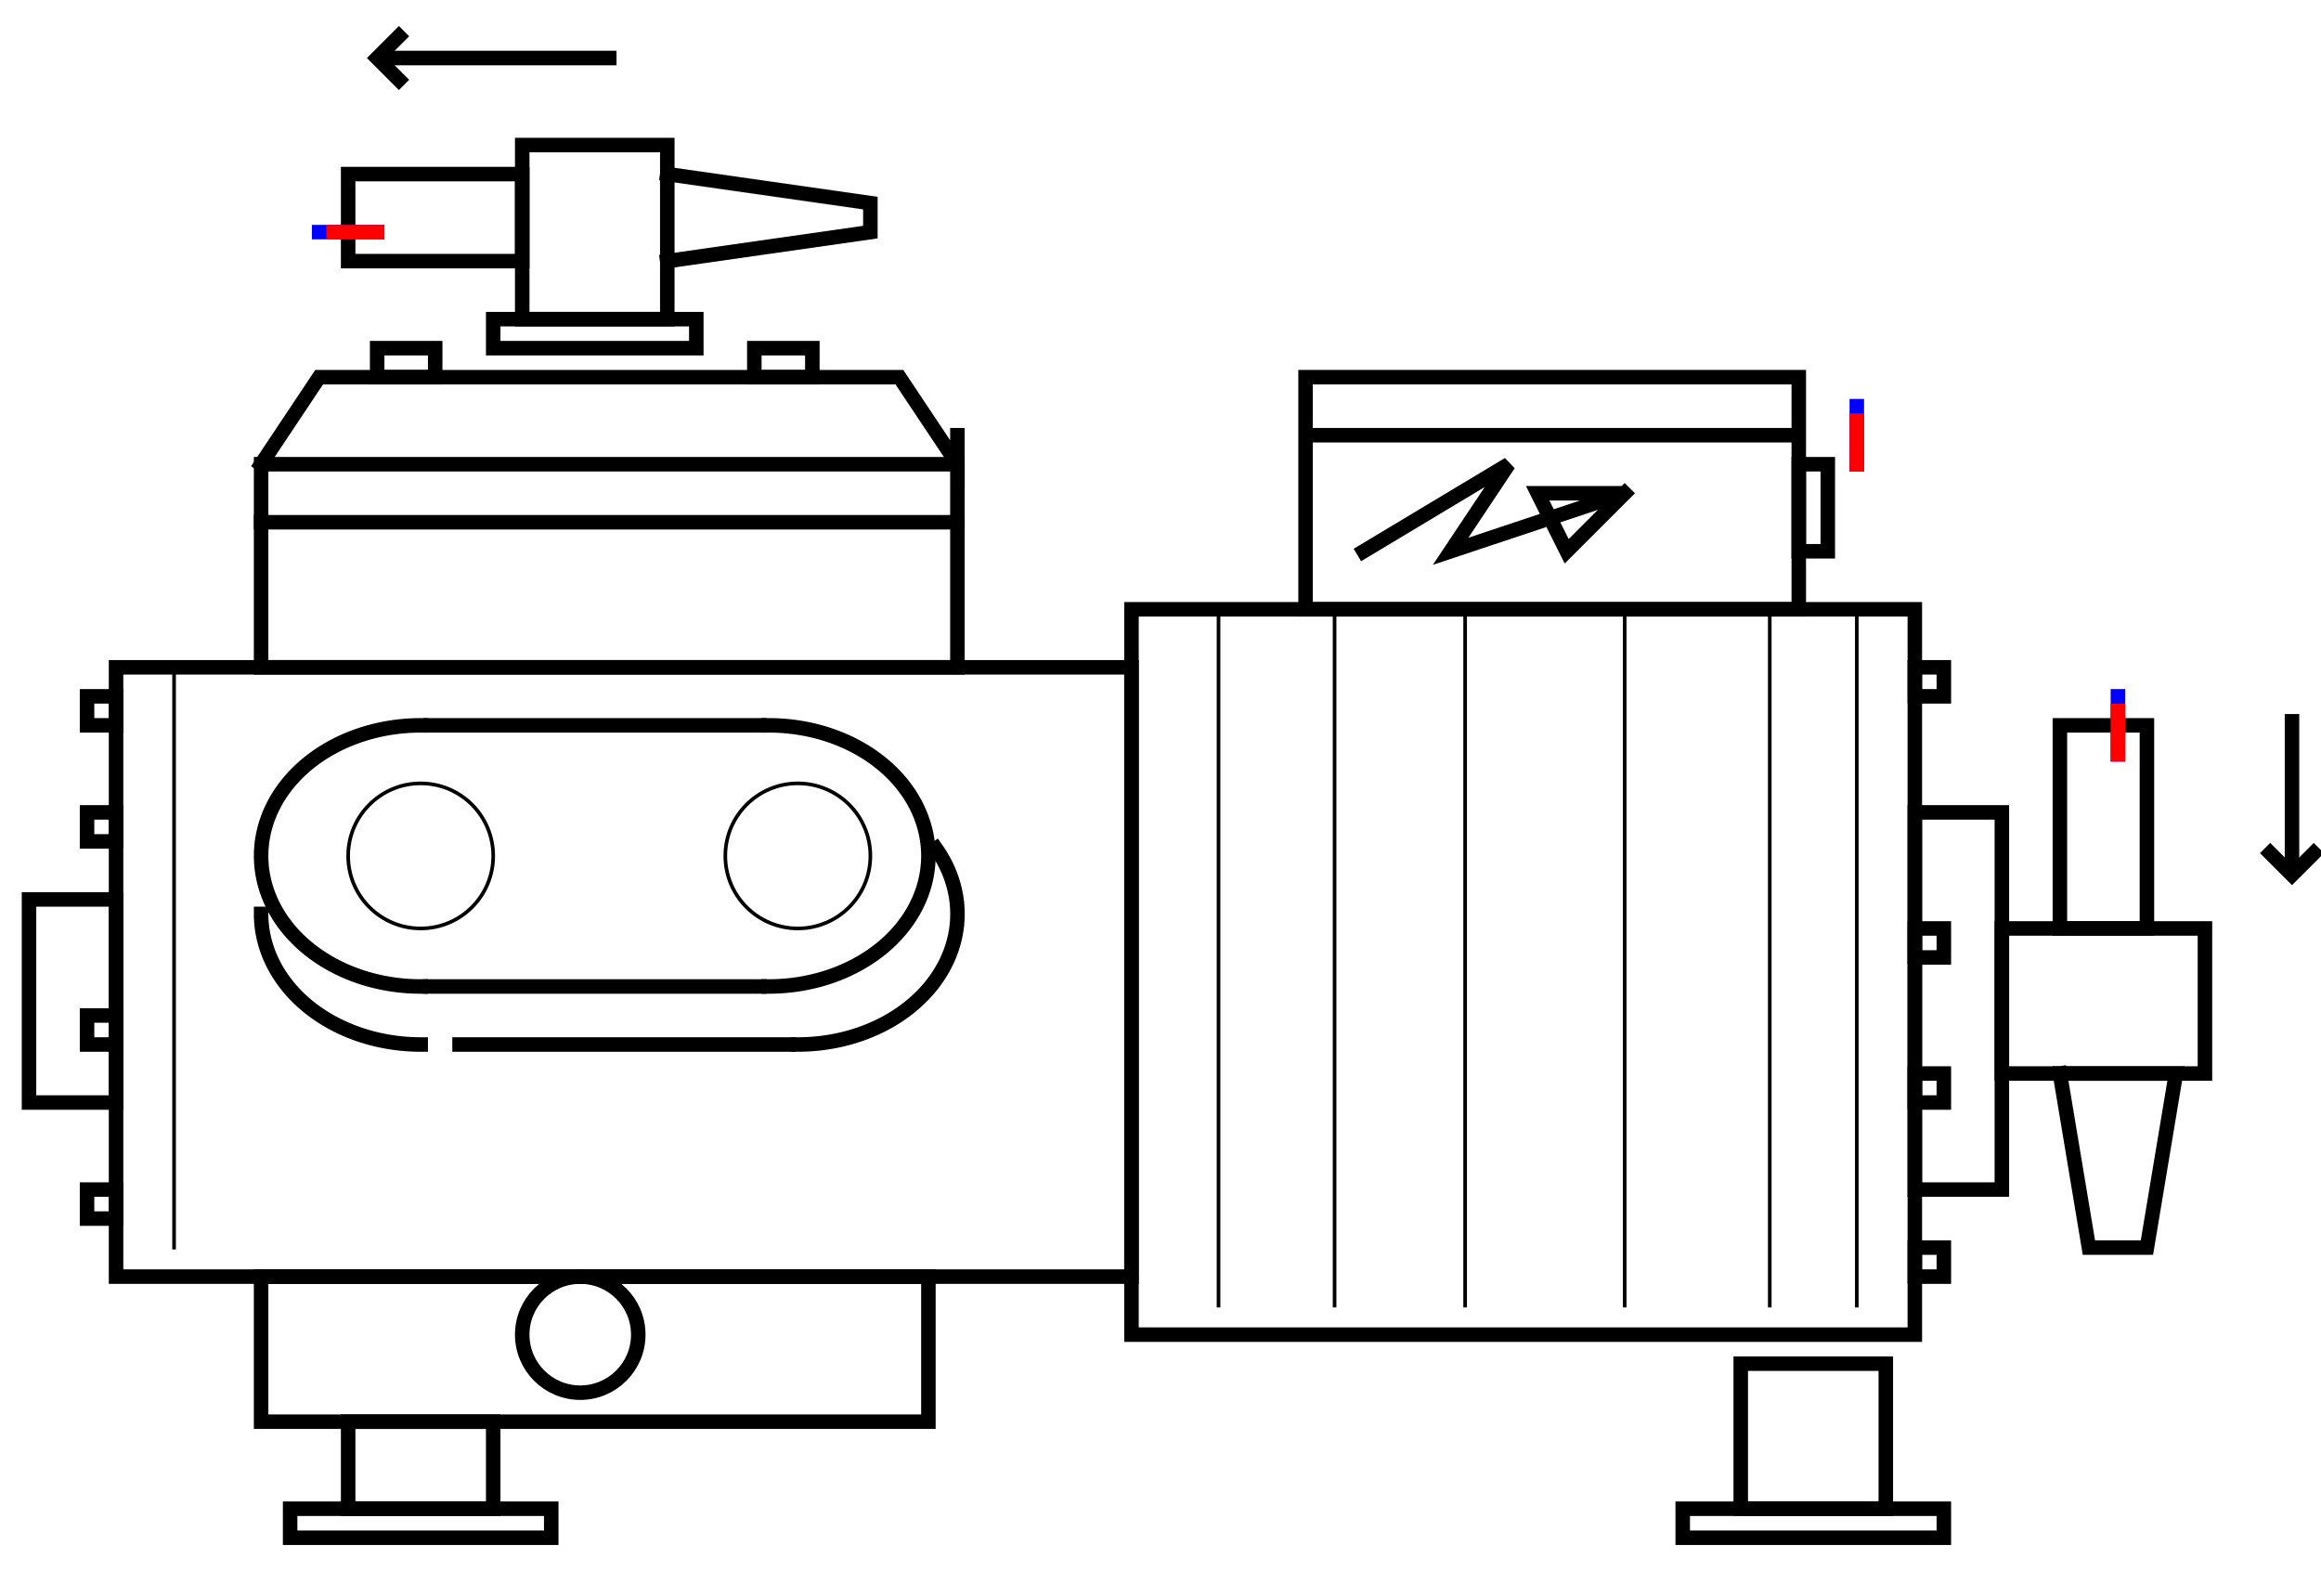 <svg xmlns="http://www.w3.org/2000/svg"
     xmlns:xlink="http://www.w3.org/1999/xlink"
     width="160" height="110">
  <defs>
    <g id="terminal" stroke-width="1" stroke-linecap="square">
      <line x1="0" y1="0" x2="0" y2="4" stroke="#0000FF" />
      <line x1="0" y1="1" x2="0" y2="4" stroke="#FF0000" />
    </g>
  </defs>
  <g transform="translate(68,66)" stroke-linecap="square">
    <rect x="48" y="38" width="18" height="2" stroke-width="1" fill="none" stroke="#000000" />
    <g stroke-width="0.25" fill="none" stroke="#000000" transform="translate(54,-24) rotate(90)" >
      <line x1="0" y1="0" x2="48" y2="0" />
      </g>
    <path d="M -13 6 A 11 9 0 0 0 -3.47 -7.5" stroke-width="1" fill="none" stroke="#000000" />
    <path d="M -50 -3 A 11 9 0 0 0 -39 6" stroke-width="1" fill="none" stroke="#000000" />
    <g stroke-width="1" fill="none" stroke="#000000" transform="translate(-36.32,6)" >
      <line x1="0" y1="0" x2="22.67" y2="0" />
      </g>
    <g stroke-width="0.25" fill="none" stroke="#000000" transform="translate(33,-24) rotate(90)" >
      <line x1="0" y1="0" x2="48" y2="0" />
      </g>
    <g stroke-width="0.25" fill="none" stroke="#000000" transform="translate(44,-24) rotate(90)" >
      <line x1="0" y1="0" x2="48" y2="0" />
      </g>
    <rect x="52" y="28" width="10" height="10" stroke-width="1" fill="none" stroke="#000000" />
    <g stroke-width="0.25" fill="none" stroke="#000000" transform="translate(24,-24) rotate(90)" >
      <line x1="0" y1="0" x2="48" y2="0" />
      </g>
    <path d="M -39 -16 A 11 9 0 0 0 -39 2" stroke-width="1" fill="none" stroke="#000000" />
    <path d="M -15 2 A 11 9 0 0 0 -15 -16" stroke-width="1" fill="none" stroke="#000000" />
    <ellipse cx="-13" cy="-7" rx="5" ry="5" stroke-width="0.25" fill="none" stroke="#000000" />
    <g stroke-width="1" fill="none" stroke="#000000" transform="translate(-38.32,2)" >
      <line x1="0" y1="0" x2="22.67" y2="0" />
      </g>
    <g stroke-width="1" fill="none" stroke="#000000" transform="translate(-38.32,-16)" >
      <line x1="0" y1="0" x2="22.67" y2="0" />
      </g>
    <ellipse cx="-39" cy="-7" rx="5" ry="5" stroke-width="0.25" fill="none" stroke="#000000" />
    <rect x="-50" y="-34" width="48" height="14" stroke-width="1" fill="none" stroke="#000000" />
    <polyline points="-50,-34 -46,-40 -6,-40 -2,-34 -2,-36" stroke-width="1" fill="none" stroke="#000000" />
    <rect x="-60" y="-20" width="70" height="42" stroke-width="1" fill="none" stroke="#000000" />
    <rect x="10" y="-24" width="54" height="50" stroke-width="1" fill="none" stroke="#000000" />
    <rect x="-66" y="-4" width="6" height="14" stroke-width="1" fill="none" stroke="#000000" />
    <rect x="-50" y="22" width="46" height="10" stroke-width="1" fill="none" stroke="#000000" />
    <rect x="-44" y="32" width="10" height="6" stroke-width="1" fill="none" stroke="#000000" />
    <rect x="64" y="-10" width="6" height="26" stroke-width="1" fill="none" stroke="#000000" />
    <rect x="22" y="-40" width="34" height="16" stroke-width="1" fill="none" stroke="#000000" />
    <g stroke-width="0.25" fill="none" stroke="#000000" transform="translate(60,-24) rotate(90)" >
      <line x1="0" y1="0" x2="48" y2="0" />
      </g>
    <g stroke-width="1" fill="none" stroke="#000000" transform="translate(22.42,-36)" >
      <line x1="0" y1="0" x2="33.13" y2="0" />
      </g>
    <ellipse cx="-28" cy="26" rx="4" ry="4" stroke-width="1" fill="none" stroke="#000000" />
    <g stroke-width="0.25" fill="none" stroke="#000000" transform="translate(16,-24) rotate(90)" >
      <line x1="0" y1="0" x2="48" y2="0" />
      </g>
    <g stroke-width="1" fill="none" stroke="#000000" transform="translate(-50,-30)" >
      <line x1="0" y1="0" x2="48" y2="0" />
      </g>
    <rect x="-16" y="-42" width="4" height="2" stroke-width="1" fill="none" stroke="#000000" />
    <rect x="-42" y="-42" width="4" height="2" stroke-width="1" fill="none" stroke="#000000" />
    <rect x="70" y="-2" width="14" height="10" stroke-width="1" fill="none" stroke="#000000" />
    <rect x="74" y="-16" width="6" height="14" stroke-width="1" fill="none" stroke="#000000" />
    <polyline points="74,8 76,20 80,20 82,8 74,8" stroke-width="1" fill="none" stroke="#000000" />
    <rect x="-48" y="38" width="18" height="2" stroke-width="1" fill="none" stroke="#000000" />
    <rect x="-32" y="-56" width="10" height="12" stroke-width="1" fill="none" stroke="#000000" />
    <rect x="-44" y="-54" width="12" height="6" stroke-width="1" fill="none" stroke="#000000" />
    <polyline points="-22,-48 -8,-50 -8,-52 -22,-54" stroke-width="1" fill="none" stroke="#000000" />
    <rect x="-34" y="-44" width="14" height="2" stroke-width="1" fill="none" stroke="#000000" />
    <g stroke-width="1" fill="none" stroke="#000000" transform="translate(90,-16.28) rotate(90)" >
      <polyline points="9.09,1.5 10.59,0 9.09,-1.5" />
      <line x1="0" y1="0" x2="10.09" y2="0" />
      </g>
    <g stroke-width="1" fill="none" stroke="#000000" transform="translate(-26,-62) rotate(180)" >
      <polyline points="14.5,1.5 16,0 14.5,-1.5" />
      <line x1="0" y1="0" x2="15.5" y2="0" />
      </g>
    <polyline points="26,-28 36,-34 32,-28 44,-32 38,-32 40,-28 44,-32" stroke-width="1" fill="none" stroke="#000000" />
    <rect x="56" y="-34" width="2" height="6" stroke-width="1" fill="none" stroke="#000000" />
    <g stroke-width="0.25" fill="none" stroke="#000000" transform="translate(-56,-20) rotate(90)" >
      <line x1="0" y1="0" x2="40" y2="0" />
      </g>
    <rect x="-62" y="-18" width="2" height="2" stroke-width="1" fill="none" stroke="#000000" />
    <rect x="-62" y="-10" width="2" height="2" stroke-width="1" fill="none" stroke="#000000" />
    <rect x="-62" y="4" width="2" height="2" stroke-width="1" fill="none" stroke="#000000" />
    <rect x="-62" y="16" width="2" height="2" stroke-width="1" fill="none" stroke="#000000" />
    <rect x="64" y="-20" width="2" height="2" stroke-width="1" fill="none" stroke="#000000" />
    <rect x="64" y="-2" width="2" height="2" stroke-width="1" fill="none" stroke="#000000" />
    <rect x="64" y="8" width="2" height="2" stroke-width="1" fill="none" stroke="#000000" />
    <rect x="64" y="20" width="2" height="2" stroke-width="1" fill="none" stroke="#000000" />
    <use xlink:href="#terminal" x="-46" y="-50" transform="rotate(270 -46 -50)" />
    <use xlink:href="#terminal" x="78" y="-18" />
    <use xlink:href="#terminal" x="60" y="-38" />
  </g>
  Your Browser does not support inline SVG!
</svg>

